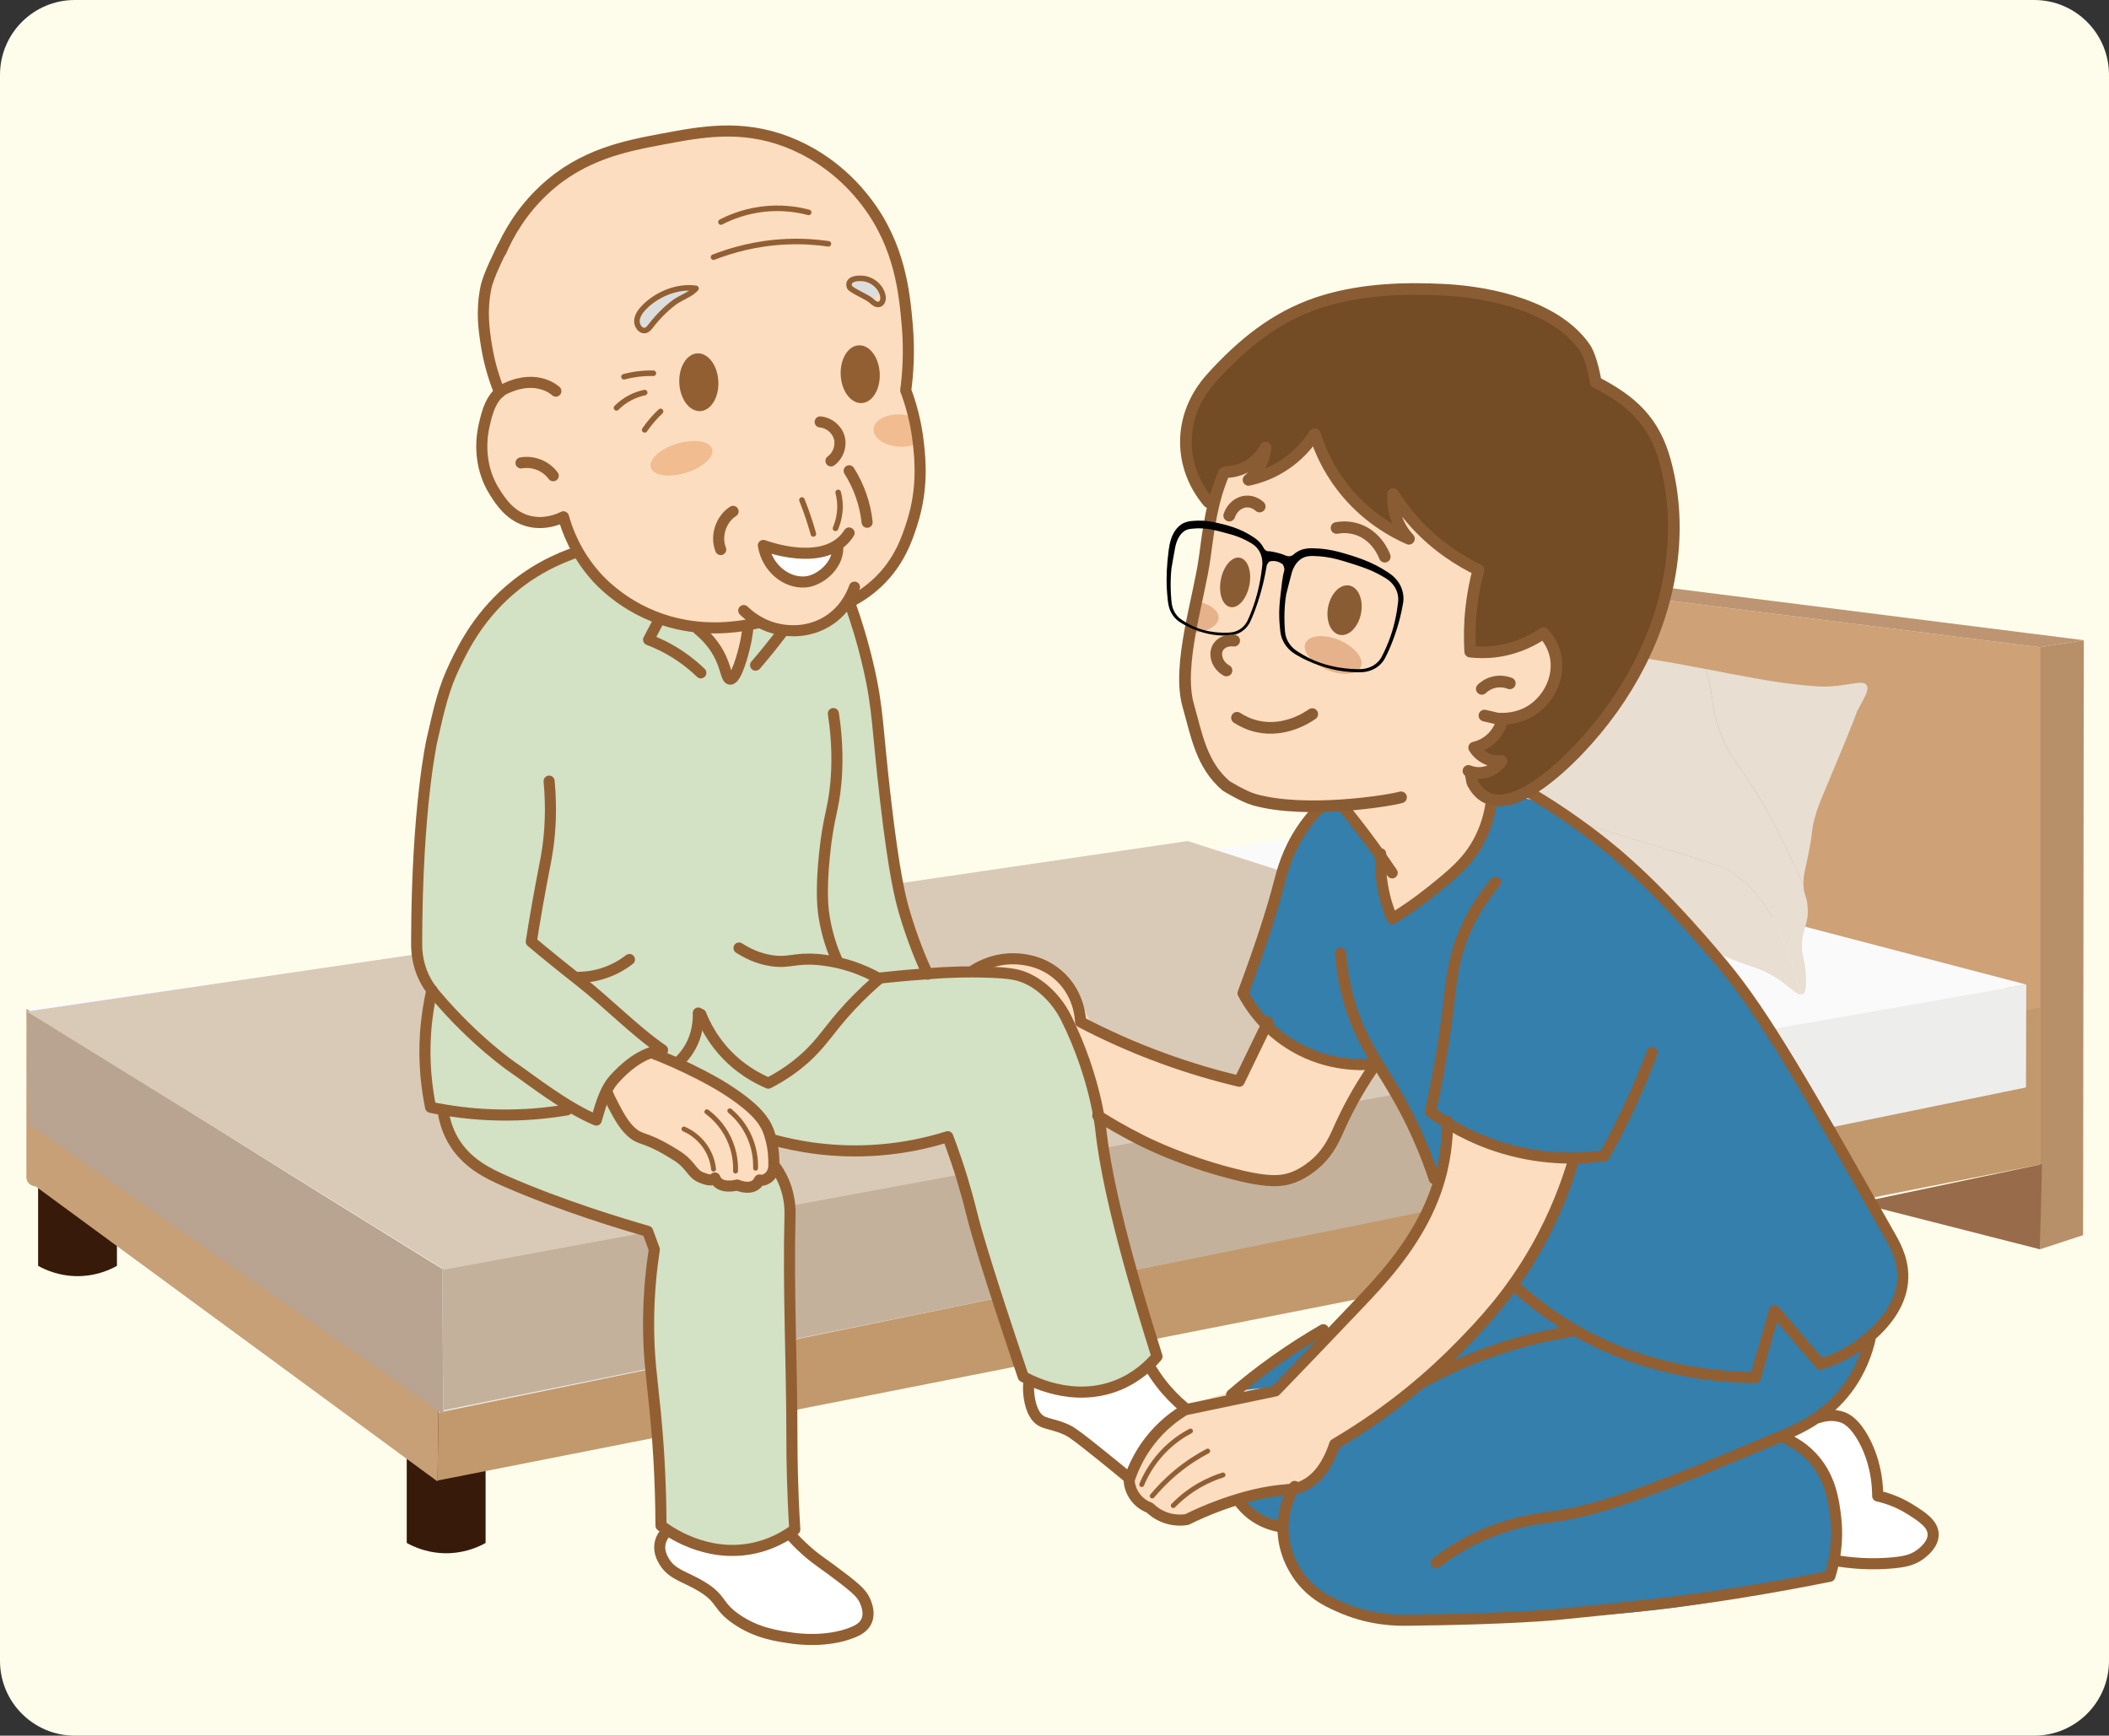 <?xml version="1.0" encoding="utf-8"?>
<!-- Generator: Adobe Illustrator 25.4.1, SVG Export Plug-In . SVG Version: 6.00 Build 0)  -->
<!DOCTYPE svg PUBLIC "-//W3C//DTD SVG 1.1//EN" "http://www.w3.org/Graphics/SVG/1.1/DTD/svg11.dtd">
<svg version="1.1" xmlns="http://www.w3.org/2000/svg" xmlns:xlink="http://www.w3.org/1999/xlink" x="0px" y="0px" width="486px"
	 height="400px" viewBox="0 0 486 400" style="enable-background:new 0 0 486 400;" xml:space="preserve">
<rect x="0" y="0" width="486" height="400" fill="#333333" stroke="none"/>
<linearGradient id="SVGID_1_" gradientUnits="userSpaceOnUse" x1="0" y1="0" x2="0.707" y2="0.707">
	<stop  offset="0" style="stop-color:#E6E7EA"/>
	<stop  offset="0.174" style="stop-color:#E2E3E6"/>
	<stop  offset="0.352" style="stop-color:#D6D6D8"/>
	<stop  offset="0.532" style="stop-color:#C0C0C1"/>
	<stop  offset="0.714" style="stop-color:#A3A4A3"/>
	<stop  offset="0.895" style="stop-color:#7F8281"/>
	<stop  offset="1" style="stop-color:#686E6C"/>
</linearGradient>
<g id="背景">
	<path style="fill:#FEFDEB;" d="M468.76,400H17.24C7.72,400,0,392.28,0,382.76V17.24C0,7.72,7.72,0,17.24,0h451.52
		C478.28,0,486,7.72,486,17.24v365.52C486,392.28,478.28,400,468.76,400z"/>
</g>
<g id="ベッド_00000149350554910390048120000017130689706477684649_">
	<g id="ベッド">
	</g>
</g>
<g id="レイヤー_15">
</g>
<g id="福">
</g>
<g id="肌">
</g>
<g id="線">
</g>
<g id="顔">
	<g>
		<defs>
			<path id="SVGID_00000046340546751170388490000012604417483964536986_" d="M468.76,400H17.24C7.72,400,0,392.28,0,382.76V17.24
				C0,7.72,7.72,0,17.24,0h451.52C478.28,0,486,7.72,486,17.24v365.52C486,392.28,478.28,400,468.76,400z"/>
		</defs>
		<clipPath id="SVGID_00000163037908977362101080000004315350901930145939_">
			<use xlink:href="#SVGID_00000046340546751170388490000012604417483964536986_"  style="overflow:visible;"/>
		</clipPath>
		<g style="clip-path:url(#SVGID_00000163037908977362101080000004315350901930145939_);">
			<path style="fill:#CEA177;" d="M470.09,251.65c-2.67,0.67-5.34,1.33-8,2c0.02-13.09,0.06-26.76,0.06-26.76l-138.57-32.37l2.34-63.5
				l144.17,18.14V251.65z"/>
			<polygon style="fill:#BD9573;" points="470.09,149.16 325.92,131.02 338.43,129.66 480.19,147.54 			"/>
			<path style="fill:#B78F69;" d="M480.03,284.65c-3.31,1.09-6.63,2.17-9.94,3.26V149.16c3.37-0.54,6.74-1.08,10.1-1.62
				C480.14,201.85,480.08,230.35,480.03,284.65z"/>
			<g>
				<path style="fill:#371A0A;" d="M26.96,291.72c-1.44,0.81-4.25,2.13-8.03,2.35c-4.98,0.28-8.69-1.53-10.15-2.35c0-10.68,0-21.35,0-32.03
					h18.17V291.72z"/>
				<path style="fill:#371A0A;" d="M111.91,355.58c-1.44,0.81-4.25,2.13-8.03,2.35c-4.98,0.28-8.69-1.53-10.15-2.35c0-10.68,0-21.35,0-32.03
					h18.17V355.58z"/>
			</g>
			<polygon style="fill:#C2996C;" points="470.22,232.23 101.47,292.17 100.83,341.2 470.22,268.36 			"/>
			<path style="fill:#C7A078;" d="M100.83,341.42L8.24,273.43c0,0-1.22-0.09-1.82-0.99c-0.38-0.57-0.36-1.16-0.34-1.36
				c0.01-12.87,0.01-25.74,0.02-38.61c0.02-0.14,95.37,59.93,95.37,59.93L100.83,341.42z"/>
			<g>
				<path style="fill:#FAFAFB;" d="M99.41,291.3L6.1,232.46c-0.51-0.11,318.68-42.75,318.68-42.75l142.16,37.19L99.41,291.3z"/>
				<polygon style="fill:#EDEDEC;" points="466.87,250.61 101.13,325.52 99.41,291.3 466.94,226.9 				"/>
			</g>
			<polygon style="fill:#B8A490;" points="101.9,292.43 6.16,233.1 6.64,259.07 102.03,325.84 102.16,325.72 			"/>
			<polygon style="fill:#C4B19C;" points="101.9,291.73 102.16,325.03 406.73,263.32 406.64,236.51 			"/>
			<polygon style="fill:#D9CAB7;" points="273.68,193.82 6.16,233.1 102.38,292.59 406.64,236.51 			"/>
			<g>
				<g>
					<path style="fill:#E8DED2;" d="M398.09,200.44c-1.99-1.13-11.71-4.07-29.57-9.46c-12.91-3.9-14.54-4.24-16.18-6.93
						c-5.25-8.61,1.9-22.05-4.53-37.77l0,0c-2.26-0.67-3.42-1.08-3.42-1.08c-3.18-1.14-4.96-2-5.54-0.87
						c-0.45,0.87,0.24,2.12,0.49,5.94c0,0,0.09,1.34,0.05,3.8c-0.08,4.87-1.2,8.63-2.34,15.05c-1.07,5.99-0.59,5.52-1.37,8.52
						c-0.95,3.65-2.2,6.4-3.25,8.71c-1.11,2.43-1.83,5.23-3.17,7.28c-0.34,0.53-0.87,1.28-0.68,1.96c0.24,0.85,1.47,1.07,3.49,1.44
						c3.46,0.64,5.23,0.97,5.06,0.96c2.47,0.18,5.72,1.19,12.45,3.26c7.3,2.25,13.55,4.75,23.07,8.59
						c18,7.25,23.43,10.31,29.74,12.48c2.15,0.74,3.92,1.21,6.41,2.74c3.14,1.92,4.9,3.97,6.08,4.14
						C410.86,211.76,404.23,203.94,398.09,200.44z"/>
				</g>
				<path style="fill:#E8DED2;" d="M407.28,187.03c1.94,3.47,3.16,6,5.09,10c0.95,1.98,2.04,4.3,3.24,6.93c-0.13-2.38,0.49-3.72,1.34-8.24
					c0.8-4.27,0.47-4.26,1.16-6.92c0.61-2.35,1.25-3.87,2.47-6.77c8.4-20.01,7.07-17.55,7.45-18.26c1.59-2.98,2.79-4.8,2.13-5.85
					c-0.81-1.3-3.59-0.04-8.38,0.27c-2.02,0.13-3.89-0.06-7.59-0.43c-5.85-0.59-13.41-2.1-21.14-3.59
					c2.18,7.02,1.07,9.15,3.81,15.74C399.46,176.2,401.37,176.45,407.28,187.03z"/>
				<path style="fill:#E8DED2;" d="M415.29,218.93c-0.39-4.75,1.85-5.71,1.18-10.69c-0.28-2.03-0.64-1.76-0.83-3.72
					c-0.02-0.2-0.03-0.38-0.04-0.56c-1.19-2.63-2.28-4.94-3.24-6.93c-1.92-4-3.15-6.53-5.09-10c-5.91-10.58-7.81-10.83-10.42-17.11
					c-2.74-6.6-1.64-8.73-3.81-15.74c-4.3-0.82-8.64-1.64-12.78-2.28c-4.1-0.64-4.44-0.56-17.88-2.46
					c-4.52-0.64-5.98-0.86-8.15-1.41c-2.69-0.68-4.83-1.27-6.42-1.74c6.43,15.72-0.72,29.17,4.53,37.77
					c1.64,2.69,3.27,3.03,16.18,6.93c17.86,5.39,27.58,8.33,29.57,9.46c6.14,3.49,12.77,11.32,16.8,28.73
					c0.19,0.03,0.36,0.01,0.52-0.07c0.82-0.38,0.79-1.92,0.74-4.14C416.07,221.86,415.48,221.21,415.29,218.93z"/>
			</g>
			<polygon style="fill:#986B4A;" points="470.09,287.91 428.14,277.22 470.55,268.29 			"/>
		</g>
		<path style="clip-path:url(#SVGID_00000163037908977362101080000004315350901930145939_);fill:#FFFFFF;" d="M153.57,351.22
			c-0.92,1.49-1.69,4.1-0.88,6.46c0.16,0.47,0.63,1.65,3.52,4.11c2.94,2.51,4.28,2.84,6.75,4.7c3.46,2.59,2.85,3.44,5.87,5.87
			c3.77,3.03,7.65,4.07,9.98,4.7c4.21,1.13,7.34,1.02,11.45,0.88c5.93-0.2,7.41-1.23,8.22-2.06c0.27-0.27,2.02-2.1,1.76-4.4
			c-0.13-1.16-0.71-2-1.76-3.23c-2.74-3.2-5.42-5.17-5.58-5.29c0,0-2.93-2.16-7.34-5.58c-5.82-4.51-5.45-5.88-8.52-7.93
			C169.58,344.46,157.03,345.64,153.57,351.22z"/>
		<path style="clip-path:url(#SVGID_00000163037908977362101080000004315350901930145939_);fill:#FFFFFF;" d="M236.09,315.98
			c-0.26,0.92,0.24,1.29,1.47,5.58c1.08,3.78,0.85,4.02,1.47,4.7c1.73,1.9,3.99,0.57,7.34,2.35c1.4,0.74,1.02,0.98,4.11,3.82
			c1.6,1.47,1.82,1.52,7.34,5.87c4.47,3.52,4.58,3.69,5.29,3.82c4.94,0.86,9.49-5.73,9.98-6.46c1.02-1.51,2.26-3.41,2.06-5.87
			c-0.17-2.11-1.32-3.62-2.35-4.99c-1.72-2.28-2.91-2.67-4.7-4.4c-3.42-3.31-2.42-5.15-4.7-7.34c-3.45-3.33-9.13-2.38-18.21-0.88
			C237.26,313.48,236.32,315.16,236.09,315.98z"/>
		<path style="clip-path:url(#SVGID_00000163037908977362101080000004315350901930145939_);fill:#FFFFFF;" d="M411.99,331.25
			c1.67-2.12,4.99-3.87,7.64-4.7c2.73-0.85,4.07-0.51,4.7-0.29c1.55,0.55,2.48,1.7,3.23,2.64c1.36,1.72,1.94,3.4,2.35,4.7
			c2.25,7.14,1.21,9.08,3.23,10.87c0.92,0.82,0.83,0.14,4.99,2.06c3.55,1.64,4.67,2.62,5.29,3.23c1.15,1.15,2.46,2.46,2.35,4.11
			c-0.13,1.88-2,3.11-3.52,4.11c-2.46,1.61-4.85,2.13-6.17,2.35c-1.95,0.33-7.93,1.34-13.21-0.88
			C412,354.88,406.83,337.82,411.99,331.25z"/>
		<path style="clip-path:url(#SVGID_00000163037908977362101080000004315350901930145939_);fill:#347FAB;" d="M303.34,186.48
			c3.18-2.38,8.13-2.7,17.91-3.23c2.6-0.14,9.77-0.48,19.97,0c6.24,0.29,9.41,0.45,12.04,1.17c6.78,1.86,11.22,5.58,15.27,9.1
			c11.44,9.96,17.17,14.93,22.61,21.14c9.43,10.75,15.68,20.68,28.19,40.53c10.5,16.66,4.09,8.33,11.16,19.68
			c1.04,1.67,4.85,7.76,7.05,16.15c0.71,2.72,1.01,4.74,0.59,7.05c-0.98,5.41-5.23,8.73-7.05,9.98c-0.37,1.65-0.99,3.79-2.06,6.17
			c-0.76,1.71-2.31,4.79-4.99,7.93c-4.19,4.92-9.05,7.51-12.04,8.81c1.64,1.1,4.01,2.97,6.17,5.87c3.46,4.67,4.32,9.27,4.7,11.45
			c1.13,6.5-0.22,11.85-1.17,14.68c-4.79,1.38-11.87,3.26-20.56,4.99c-18.83,3.75-33.75,4.48-51.39,5.29
			c-7.94,0.36-18.66,0.69-31.42,0.59c-2.56-0.28-10.33-1.47-16.74-7.93c-3.27-3.3-6.55-6.5-6.46-10.57
			c0.02-1.09,0.29-2.51-0.59-3.82c-1.2-1.78-3.32-1.53-5.29-2.35c-4.14-1.72-5.5-7.26-6.46-11.16c-0.68-2.75-2.19-8.89,0.88-14.68
			c1.34-2.52,2.95-3.83,6.17-6.46c5.75-4.68,9.21-5.47,17.03-10.28c3.62-2.22,6.15-4.07,8.22-5.58
			c11.86-8.64,23.71-20.65,21.44-24.67c-0.47-0.83-1.31-0.91-4.11-3.82c0,0-1.24-1.29-2.35-2.64c-3.26-3.98-4.26-10.02-6.17-14.68
			c-1.06-2.58-2.98-6.17-6.75-9.98c-1.15,0.17-2.77,0.34-4.7,0.29c-7.12-0.18-12.54-3.15-15.27-4.99
			c-5.85-3.94-8.76-8.98-9.98-11.45c1.38-5.3,2.94-10.79,4.7-16.45c1.52-4.89,3.09-9.59,4.7-14.1
			C297.22,195.17,298.82,189.86,303.34,186.48z"/>
		<path style="clip-path:url(#SVGID_00000163037908977362101080000004315350901930145939_);fill:#D3E1C5;" d="M134.19,126.87
			c2.27,0.03,5.87,0.1,10.28,0.29c22.83,1.02,45.13,2.24,51.68,13.51c0.9,1.54,1.83,3.84,2.06,4.4c2.57,6.42,2.88,11.7,3.23,16.15
			c0.49,6.28,1.41,12.53,2.06,18.79c1.16,11.3,1.74,16.95,2.35,20.26c1.04,5.63,3.1,13.8,7.64,23.49c1.44,0.09,3.69,0.21,6.46,0.29
			c4.48,0.14,5.9,0.06,9.1,0.29c3.95,0.29,5.93,0.44,7.64,1.17c1.8,0.77,3.84,2.18,6.46,5.87c2.71,3.84,4.24,7.58,7.34,18.5
			c1.54,5.42,2.37,8.33,3.52,13.21c2.04,8.64,3.12,15.03,3.52,17.33c1.29,7.24,3.83,17.94,9.4,32.6c-0.96,0.9-2.33,2.07-4.11,3.23
			c-1.31,0.86-5.04,3.16-9.4,4.11c-7.69,1.68-14.48-1.48-16.74-2.64c-1.44-3.07-3.61-7.94-5.87-14.1
			c-2.76-7.51-3.85-12.03-6.46-20.56c-1.45-4.74-3.68-11.73-6.75-20.26c-2.41,0.72-5.71,1.54-9.69,2.06
			c-5.59,0.72-9.86,0.49-13.21,0.29c-4.36-0.26-10.21-0.92-17.03-2.64c0.81,1.84,1.81,4.44,2.64,7.64c0.97,3.74,1.31,6.76,1.47,8.52
			c0.8,8.85,0.19,19.45,0,24.37c-0.06,1.56-0.03,1.38,0.59,25.55c0.19,7.4,0.42,16.42,0.59,23.2c-1.06,0.86-2.62,1.98-4.7,2.94
			c-4.52,2.09-8.55,2.08-10.57,2.06c-7.43-0.1-13.04-3.31-15.56-4.99c0-2.78-0.04-7.2-0.29-12.63c-0.42-9.04-0.98-11.3-1.76-23.2
			c-0.76-11.53-1.12-17.34-0.29-19.38c0.55-1.35,2.28-5.15,1.17-9.1c-0.6-2.16-1.73-3.23-2.06-3.52c-1.75-1.57-3.96-1.7-4.7-1.76
			c-7.52-0.6-20.75-5.88-26.72-8.81c-4.13-2.03-7.01-3.48-9.69-6.75c-3.22-3.94-4.29-8.24-4.7-10.87c-1.17-0.2-2.35-0.39-3.52-0.59
			c-0.54-4.12-0.91-8.86-0.88-14.1c0.03-4.76,0.38-9.1,0.88-12.92c-0.69-1.51-1.63-3.82-2.35-6.75c-1.47-5.99-1.07-10.82-0.88-13.21
			c2.4-29.92,1.77-30.83,3.82-38.47c3.52-13.15,8.23-21.12,9.69-23.49c4.78-7.79,8.72-11.1,10.28-12.33
			C125.39,129.72,130.73,127.8,134.19,126.87z"/>
		<g style="clip-path:url(#SVGID_00000163037908977362101080000004315350901930145939_);">
			<path style="fill:#FCDDBF;" d="M159.58,140.48c-0.47,1.65,1.26,2.46,4.06,7.67c2.96,5.51,3.16,8.56,4.51,8.57
				c1.35,0.01,2.36-3.02,3.61-6.77c2.19-6.58,3.29-9.87,1.81-11.73C170.73,134.66,160.61,136.85,159.58,140.48z"/>
			<path style="fill:#FCDDBF;" d="M140.06,251.67c0.91-2.29,2.13-3.82,2.94-4.7c1.05-1.14,3.68-4,7.34-4.11c1.35-0.04,2.38,0.3,3.82,0.88
				c5.31,2.13,9.33,4.69,12.04,6.46c6.48,4.24,7.55,5.38,8.22,6.17c1.21,1.42,3.06,3.62,3.82,7.05c0.58,2.61,0.28,4.84,0,6.17
				c-0.34,0.75-1.26,2.51-3.23,3.52c-1.86,0.96-3.67,0.74-4.99,0.59c-1.77-0.21-1.99-0.63-5.87-1.76c-2.66-0.77-2.42-0.53-3.23-0.88
				c-2.81-1.2-3.19-2.98-5.58-4.99c-2.98-2.51-3.85-0.95-7.34-3.52c-2.73-2.01-4.36-4.55-5.58-6.46
				C141.31,254.36,140.56,252.82,140.06,251.67z"/>
			<path style="fill:#FCDDBF;" d="M225.81,222.89c1.16-0.71,3.43-1.88,6.46-2.06c3.44-0.2,5.96,0.98,7.64,1.76
				c4.03,1.88,6.33,4.64,7.34,5.87c2.31,2.82,3.49,5.66,4.11,7.64c3.42,2.17,6.38,3.69,8.52,4.7c6.65,3.14,12.56,4.78,19.68,6.75
				c2.33,0.65,4.27,1.14,5.58,1.47c1.09-2.06,2.2-4.41,3.23-7.05c0.85-2.18,1.52-4.25,2.06-6.17c2.99,2.66,5.85,4.29,7.93,5.29
				c3.79,1.81,6.98,2.46,9.4,2.94c3.4,0.67,6.33,0.86,8.52,0.88c-3.31,4.88-5.43,9.09-6.75,12.04c-1.99,4.44-2.98,7.78-6.46,10.87
				c-2.48,2.19-4.79,2.99-5.58,3.23c-1.04,0.32-2.66,0.69-5.58,0.59c-4.74-0.16-8.37-1.4-9.4-1.76
				c-5.22-1.83-15.77-5.89-29.37-11.75c-0.15-2.27-0.52-5.43-1.47-9.1c-1.92-7.42-5.08-12.44-6.17-14.1
				c-2.46-3.73-4.3-6.52-7.93-8.81C232.95,223.22,228.26,222.88,225.81,222.89z"/>
			<path style="fill:#FCDDBF;" d="M333.88,258.13c0.04,2.63-0.13,6.45-1.17,10.87c-2.27,9.56-7.22,15.84-12.33,22.02
				c-7.02,8.5-15.52,18.25-25.55,28.78c-2.4,0-13.88,0.11-21.44,4.99c-1.92,1.24-4.39,3.31-4.99,3.82
				c-5.07,4.25-6.15,6.39-6.46,7.05c-0.56,1.17-1.37,2.93-1.17,5.29c0.05,0.67,0.25,3.1,2.06,4.99c1.14,1.2,2.83,1.7,6.17,2.64
				c2.78,0.79,4.18,1.19,5.58,1.17c2.7-0.02,3.68-1.1,7.34-2.64c1.37-0.58,6.17-2.6,12.04-3.23c2.98-0.32,4.75-0.13,7.05-1.47
				c1.61-0.94,2.6-2.13,3.52-3.23c1.1-1.32,2.67-3.53,3.82-6.75c6.24-3.86,14.56-9.58,23.49-17.62c5.55-5,11.56-10.4,17.62-18.79
				c4.27-5.91,10.04-15.34,14.1-28.49c-3.08-0.24-6.54-0.68-10.28-1.47c-4.61-0.97-8.64-2.23-12.04-3.52
				C338.77,261.07,336.32,259.6,333.88,258.13z"/>
			<path style="fill:#FCDDBF;" d="M307.74,182.07c-0.04,1.13,1.74,3.3,5.29,7.64c2.55,3.11,4.29,4.8,4.99,7.93
				c0.31,1.37,0.13,1.73,0.29,3.82c0.18,2.24,0.67,5.36,2.06,9.1c1.68-0.58,3.95-1.49,6.46-2.94c5.87-3.37,9.62-7.65,11.75-10.57
				c3.65-5.01,7.03-9.64,5.87-14.98c-0.87-4.02-3.91-6.54-4.99-7.34C328.95,166.94,307.94,175.9,307.74,182.07z"/>
		</g>
		<g style="clip-path:url(#SVGID_00000163037908977362101080000004315350901930145939_);">
			<path style="fill:none;stroke:#925F33;stroke-width:2.554;stroke-linecap:round;stroke-linejoin:round;stroke-miterlimit:10;" d="M99.53,228.18c-0.66,2.89-1.22,6.24-1.47,9.98c-0.45,6.76,0.26,12.58,1.17,17.03
				c4.22,0.88,9.37,1.62,15.27,1.76c6.26,0.15,11.73-0.42,16.15-1.17"/>
			<path style="fill:none;stroke:#925F33;stroke-width:2.554;stroke-linecap:round;stroke-linejoin:round;stroke-miterlimit:10;" d="M161.5,233.76c0.86,2.16,2.36,5.19,4.99,8.22c3.81,4.39,8.1,6.59,10.57,7.64
				c3.84-1.98,6.53-4.08,8.22-5.58c4.32-3.82,5.61-6.7,10.57-12.04c2.75-2.96,5.2-5.14,6.75-6.46c-1.67-0.95-3.94-2.05-6.75-2.94
				c-3.57-1.12-6.44-1.39-7.34-1.47c-5.34-0.44-6.56,0.85-10.57,0.29c-1.83-0.26-4.51-0.93-7.64-2.94"/>
			<path style="fill:none;stroke:#925F33;stroke-width:2.554;stroke-linecap:round;stroke-linejoin:round;stroke-miterlimit:10;" d="M192.04,164.45c1.07,6.84,0.9,12.28,0.59,15.86c-0.58,6.57-1.73,7.72-2.64,16.74
				c-0.89,8.72-0.33,12.77,0,14.68c0.71,4.15,1.95,7.46,2.94,9.69"/>
			<path style="fill:none;stroke:#925F33;stroke-width:2.554;stroke-linecap:round;stroke-linejoin:round;stroke-miterlimit:10;" d="M133.01,225.24c1.46,0.01,3.53-0.15,5.87-0.88c2.84-0.89,4.9-2.25,6.17-3.23"/>
			<path style="fill:none;stroke:#925F33;stroke-width:2.554;stroke-linecap:round;stroke-linejoin:round;stroke-miterlimit:10;" d="M150.78,242.86c2.83,1.1,6.52,2.68,10.72,4.85c3.3,1.7,5.37,2.98,7.05,4.11
				c6.02,4.05,7.71,6.72,8.52,8.81c0.22,0.57,0.34,1.02,0.59,1.91c0.63,2.3,0.71,4.69,0.67,6.17c-0.03,1.3-0.74,2.55-1.93,3.08
				c-0.43,0.19-0.9,0.28-1.38,0.14c-1.34,2.9-5.14,1.17-5.14,1.17s-4.11,1.17-5.14-1.62c-0.62,0.81-2,0.35-3.23-0.15
				c-1.63-0.66-2.05-1.99-3.82-3.67c-0.89-0.84-1.82-1.4-3.67-2.5c-5.61-3.33-6.42-2.29-8.66-4.4c-1.72-1.62-2.81-3.7-4.11-6.17
				c-0.59-1.13-1.03-2.1-1.32-2.79"/>
			<path style="fill:none;stroke:#925F33;stroke-width:2.554;stroke-linecap:round;stroke-linejoin:round;stroke-miterlimit:10;" d="M178.75,269c0.7,1,1.71,2.64,2.42,4.85c0.98,3.01,0.9,5.52,0.88,6.39c-0.43,17.03,0.44,34.06,0.44,51.1
				c0,4.68,0.1,12.02,0.66,21.14c-2.06,1.52-5.41,3.53-9.91,4.4c-10.76,2.09-19.25-4.03-20.92-5.29
				c-0.05-11.15-0.72-20.09-1.32-26.21c-0.75-7.63-1.6-12.78-1.54-20.92c0.05-7.05,0.75-12.8,1.32-16.52
				c-0.51-1.39-1.03-2.79-1.54-4.18c-5.37-1.54-19.82-5.84-33.04-11.67c-3.8-1.68-8.86-4.09-11.89-9.47c-1.44-2.56-1.97-5-2.2-6.61"
				/>
			<path style="fill:none;stroke:#925F33;stroke-width:2.554;stroke-linecap:round;stroke-linejoin:round;stroke-miterlimit:10;" d="M202.76,225.39c5.08-0.55,9.35-0.88,12.55-1.1c2.3-0.16,7-0.45,12.99-0.22c4.38,0.17,6.4,0.49,8.59,1.54
				c2.73,1.31,4.55,3.19,5.29,3.96c0.64,0.68,2.2,2.41,3.52,5.07c6.68,13.38,7.93,25.33,7.93,25.33
				c0.99,9.47,4.25,25.01,12.99,52.64c-1.64,1.93-4.57,4.81-9.03,6.61c-10.47,4.22-20.3-1.13-21.8-1.98
				c-7.85-23.26-10.77-33.13-11.89-37.66c-0.29-1.17-1.43-5.91-3.52-12.11c-0.81-2.41-1.53-4.34-1.98-5.51
				c-4.28,1.34-9.71,2.61-16.08,3.08c-10.22,0.76-18.7-0.83-24.45-2.42"/>
			<path style="fill:none;stroke:#925F33;stroke-width:2.554;stroke-linecap:round;stroke-linejoin:round;stroke-miterlimit:10;" d="M182.05,353.57c0.83,0.95,2.16,2.38,3.96,3.96c2.53,2.22,3.89,2.89,8.15,6.17
				c3.57,2.75,4.62,3.82,5.29,5.51c0.31,0.8,1.02,2.66,0.22,4.4c-0.66,1.44-2.05,2.15-3.3,2.64c-5.82,2.3-12.47,1.45-13.44,1.32
				c-3.74-0.51-8.49-1.16-13.21-4.4c-4.49-3.09-3.25-4.62-7.93-7.49c-3.84-2.36-7-2.76-8.81-5.95c-0.39-0.69-1.2-2.15-0.88-3.96
				c0.22-1.28,0.91-2.18,1.32-2.64"/>
			<path style="fill:none;stroke:#925F33;stroke-width:2.554;stroke-linecap:round;stroke-linejoin:round;stroke-miterlimit:10;" d="M237.12,318.33c-0.1,0.8-0.17,1.95,0,3.3c0.09,0.67,0.39,3,1.54,4.63c1.52,2.15,3.42,1.51,7.27,3.3
				c1.3,0.61,3.45,2.32,7.71,5.73c2.47,1.97,4.5,3.65,5.95,4.85"/>
			<path style="fill:none;stroke:#925F33;stroke-width:2.554;stroke-linecap:round;stroke-linejoin:round;stroke-miterlimit:10;" d="M264.87,314.81c0.71,1.24,1.58,2.58,2.64,3.96c1.8,2.33,3.66,4.14,5.29,5.51"/>
			<path style="fill:none;stroke:#925F33;stroke-width:2.554;stroke-linecap:round;stroke-linejoin:round;stroke-miterlimit:10;" d="M309.36,185.74c1.6,1.97,3.22,4.02,4.85,6.17c2.38,3.15,4.58,6.24,6.61,9.25"/>
			<path style="fill:none;stroke:#925F33;stroke-width:2.554;stroke-linecap:round;stroke-linejoin:round;stroke-miterlimit:10;" d="M318.17,196.76c-0.11,2.01-0.06,4.57,0.44,7.49c0.52,3.06,1.39,5.58,2.2,7.49
				c2.62-1.6,5.63-3.62,8.81-6.17c5.12-4.09,8.47-6.83,11.01-11.45c1.91-3.49,2.74-6.91,3.08-9.69"/>
			<path style="fill:none;stroke:#925F33;stroke-width:2.554;stroke-linecap:round;stroke-linejoin:round;stroke-miterlimit:10;" d="M344.6,203.36c-2.23,2.63-5.25,6.74-7.49,12.33c-2.4,5.99-2.64,10.5-3.52,17.62
				c-0.68,5.49-1.86,13.33-3.96,22.91c3.57,2.63,9.19,6.11,16.74,8.37c9.92,2.97,18.46,2.44,23.35,1.76
				c2.89-5.21,5.73-10.93,8.37-17.18c0.95-2.24,1.83-4.44,2.64-6.61"/>
			<path style="fill:none;stroke:#925F33;stroke-width:2.554;stroke-linecap:round;stroke-linejoin:round;stroke-miterlimit:10;" d="M333.58,258.43c0,3.81-0.42,9.46-2.64,15.86c-0.31,0.89-1.01,2.82-2.2,5.29
				c-4.34,8.95-10.77,15.82-14.98,20.26c-8.51,8.97-14.86,15.58-19.82,20.7c-6.96,1.46-13.92,2.91-20.89,4.37
				c-2.08,1.25-5.25,3.5-8.12,7.22c-2.66,3.44-4.02,6.79-4.74,9.03c0.04,0.65,0.25,2.41,1.58,4.06c1.15,1.43,2.53,2.03,3.16,2.26
				c0.64,0.62,1.83,1.62,3.61,2.26c2.17,0.77,4.05,0.6,4.96,0.45c2.03-1.01,4.69-2.22,7.9-3.38c3.09-1.12,5.55-1.78,6.54-2.03
				c7.86-2.02,9.55-0.93,12.64-2.48c2.25-1.14,5.05-3.59,7-9.48c13.32-7.85,22.84-16.35,29.11-22.79
				c4.75-4.88,11.17-11.56,17.16-22.07c4.54-7.97,7.2-15.26,8.81-20.7"/>
			<path style="fill:none;stroke:#925F33;stroke-width:2.554;stroke-linecap:round;stroke-linejoin:round;stroke-miterlimit:10;" d="M308.92,219.66c0.4,5.21,1.4,9.24,2.2,11.89c3.52,11.59,9.14,16.03,15.42,29.95
				c1.93,4.27,3.21,7.87,3.96,10.13"/>
			<path style="fill:none;stroke:#925F33;stroke-width:2.554;stroke-linecap:round;stroke-linejoin:round;stroke-miterlimit:10;" d="M349.44,296.75c5.27,4.71,13.31,10.7,24.23,14.98c2.33,0.91,10.84,4.12,22.47,5.29
				c3.37,0.34,6.24,0.43,8.37,0.44c1.47-5.14,2.94-10.28,4.4-15.42c3.52,4.11,7.05,8.22,10.57,12.33c2.53-0.74,6.35-2.22,10.13-5.29
				c2.11-1.71,8.15-6.61,8.81-13.66c0.43-4.59-1.58-8.25-2.64-10.13c-19.37-34.24-29.05-51.35-38.76-62.99
				c-14.8-17.73-24.24-25.48-29.51-29.51c-5.88-4.49-11.12-7.84-14.98-10.13"/>
			<path style="fill:none;stroke:#925F33;stroke-width:2.554;stroke-linecap:round;stroke-linejoin:round;stroke-miterlimit:10;" d="M304.95,185.3c-1.28,1.22-3.08,3.12-4.85,5.73c-3.5,5.18-4.67,9.96-5.29,12.33
				c-1.54,5.93-4.04,13.93-8.37,25.55c1.33,2.5,4.82,8.26,11.89,12.33c8.03,4.62,15.76,4.23,18.5,3.96"/>
			<path style="fill:none;stroke:#925F33;stroke-width:2.554;stroke-linecap:round;stroke-linejoin:round;stroke-miterlimit:10;" d="M292.18,235.52c-2.2,4.55-4.4,9.1-6.61,13.66c-5.37-1.27-11.3-2.98-17.62-5.29
				c-7.19-2.62-13.51-5.53-18.94-8.37c-0.05-1.19-0.4-6.12-4.4-10.13c-3.91-3.91-8.66-4.31-10.13-4.4
				c-5.13-0.34-8.88,1.84-10.13,2.64"/>
			<path style="fill:none;stroke:#925F33;stroke-width:2.554;stroke-linecap:round;stroke-linejoin:round;stroke-miterlimit:10;" d="M252.97,257.1c2.34,1.49,5.79,3.56,10.13,5.73c1.89,0.94,9.39,4.61,20.26,7.49
				c8.54,2.26,11.95,2.12,14.98,0.88c2.48-1.01,4.29-2.6,4.85-3.08c3.23-2.86,4.46-6,5.73-8.81c1.47-3.24,3.79-7.79,7.49-13.21"/>
			<path style="fill:none;stroke:#925F33;stroke-width:2.554;stroke-linecap:round;stroke-linejoin:round;stroke-miterlimit:10;" d="M361.77,306.88c-4.77,0.76-10.3,1.98-16.3,3.96c-7.19,2.38-13.23,5.24-18.06,7.93"/>
			<path style="fill:none;stroke:#925F33;stroke-width:2.554;stroke-linecap:round;stroke-linejoin:round;stroke-miterlimit:10;" d="M430.93,308.64c-0.7,2.94-2.12,7.24-5.29,11.45c-4.88,6.51-11.23,9.26-15.42,11.01
				c-26.84,11.25-40.25,16.87-52.86,18.5c-2.62,0.34-9.37,1.1-17.18,4.85c-4.14,1.99-7.26,4.18-9.25,5.73"/>
			<path style="fill:none;stroke:#925F33;stroke-width:2.554;stroke-linecap:round;stroke-linejoin:round;stroke-miterlimit:10;" d="M298.34,342.56c-0.91,1.52-2.38,4.44-2.64,8.37c-0.43,6.45,2.71,11.13,3.96,12.77
				c3.12,4.09,7,5.75,10.13,7.05c6.47,2.67,12.2,2.67,14.54,2.64c23.69-0.25,34.36-1.32,34.36-1.32
				c18.79-1.88,28.44-2.86,40.97-4.85c8.92-1.41,16.44-2.84,22.02-3.96c1.02-3.22,2-8,1.32-13.66c-0.43-3.57-1.13-9.41-5.73-14.1
				c-2.04-2.08-4.21-3.28-5.73-3.96"/>
			<path style="fill:none;stroke:#925F33;stroke-width:2.554;stroke-linecap:round;stroke-linejoin:round;stroke-miterlimit:10;" d="M304.95,306.44c-3.46,1.99-7.17,4.32-11.01,7.05c-3.78,2.68-7.15,5.36-10.13,7.93"/>
			<path style="fill:none;stroke:#925F33;stroke-width:2.554;stroke-linecap:round;stroke-linejoin:round;stroke-miterlimit:10;" d="M285.57,346.08c0.67,0.9,1.66,2.04,3.08,3.08c2.39,1.76,4.77,2.39,6.17,2.64"/>
			<path style="fill:none;stroke:#925F33;stroke-width:2.554;stroke-linecap:round;stroke-linejoin:round;stroke-miterlimit:10;" d="M419.04,326.7c1.07-0.35,3.36-0.93,5.73,0c0.73,0.29,2.68,1.2,4.85,5.29c1.21,2.29,3.03,6.58,3.08,12.77
				c3.47,0.79,5.96,2.12,7.49,3.08c2.64,1.67,5.22,3.3,5.29,5.73c0.06,2.18-1.96,3.85-2.64,4.4c-1.86,1.53-3.95,1.95-6.61,2.2
				c-2.98,0.28-7.36,0.41-12.77-0.44"/>
			<path style="fill:none;stroke:#925F33;stroke-width:2.554;stroke-linecap:round;stroke-linejoin:round;stroke-miterlimit:10;" d="M196.15,139.93c1.06,3.01,2.59,7.74,3.96,13.66c2.29,9.87,2,13.97,3.96,30.83
				c2,17.23,3.43,22.68,4.4,25.99c1.8,6.1,3.84,10.94,5.29,14.1"/>
			<path style="fill:none;stroke:#925F33;stroke-width:2.554;stroke-linecap:round;stroke-linejoin:round;stroke-miterlimit:10;" d="M135.07,126.57c-4.42,1.26-10.34,3.62-16.15,8.22c-8.28,6.55-12.05,14.23-14.1,18.5
				c-2.53,5.3-3.49,9.38-5.29,17.33c0,0-3.47,15.29-3.52,46.69c0,1.18,0.02,3.76,1.17,6.75c0.99,2.56,2.37,4.27,3.23,5.29
				c9.07,10.75,17.91,16.74,17.91,16.74c3.92,2.66,12.06,9.15,19.09,12.04c0.65-1.96,1.61-6.62,4.11-9.4
				c5.09-5.65,9.05-6.48,11.16-6.75c-6.39-4.37-12.68-10.92-19.38-16.15c-3.77-2.95-7.39-5.89-10.87-8.81
				c0.32-2.06,0.82-5.11,1.47-8.81c1.33-7.54,1.89-9.6,2.35-12.92c0.5-3.62,0.89-8.8,0.29-15.27"/>
			<path style="fill:none;stroke:#925F33;stroke-width:2.554;stroke-linecap:round;stroke-linejoin:round;stroke-miterlimit:10;" d="M160.91,145.07c1.79,1.46,3.9,3.64,5.29,6.75c1.17,2.63,1.25,4.64,2.06,4.7c1.42,0.1,2.97-6.01,3.23-7.05
				c0.53-2.07,0.76-3.82,0.88-4.99"/>
			<path style="fill:none;stroke:#925F33;stroke-width:2.554;stroke-linecap:round;stroke-linejoin:round;stroke-miterlimit:10;" d="M152.1,142.43c-0.88,1.66-1.76,3.33-2.64,4.99c2.09,0.79,4.65,1.99,7.34,3.82
				c1.89,1.28,3.45,2.61,4.7,3.82"/>
			<path style="fill:none;stroke:#925F33;stroke-width:2.554;stroke-linecap:round;stroke-linejoin:round;stroke-miterlimit:10;" d="M180.29,145.66c-1.03,1.35-2.1,2.72-3.23,4.11c-0.98,1.21-1.96,2.39-2.94,3.52"/>
			<path style="fill:none;stroke:#925F33;stroke-width:2.554;stroke-linecap:round;stroke-linejoin:round;stroke-miterlimit:10;" d="M160.91,233.46c0.06,1.65-0.08,4.93-2.06,8.22c-0.75,1.25-1.59,2.21-2.35,2.94"/>
		</g>
		
			<path style="clip-path:url(#SVGID_00000163037908977362101080000004315350901930145939_);fill:none;stroke:#925F33;stroke-width:1.126;stroke-linecap:round;stroke-linejoin:round;stroke-miterlimit:10;" d="
			M157.61,260.19c0.96,0.42,3.15,1.53,4.85,3.96c1.49,2.14,1.87,4.25,1.98,5.29"/>
		
			<path style="clip-path:url(#SVGID_00000163037908977362101080000004315350901930145939_);fill:none;stroke:#925F33;stroke-width:1.126;stroke-linecap:round;stroke-linejoin:round;stroke-miterlimit:10;" d="
			M162.89,256.22c1.18,0.87,3.49,2.82,5.07,6.17c1.49,3.17,1.59,6.03,1.54,7.49"/>
		
			<path style="clip-path:url(#SVGID_00000163037908977362101080000004315350901930145939_);fill:none;stroke:#925F33;stroke-width:1.126;stroke-linecap:round;stroke-linejoin:round;stroke-miterlimit:10;" d="
			M168.18,256c1.11,0.93,2.7,2.49,3.96,4.85c1.88,3.48,2.02,6.76,1.98,8.37"/>
		
			<path style="clip-path:url(#SVGID_00000163037908977362101080000004315350901930145939_);fill:none;stroke:#925F33;stroke-width:1.126;stroke-linecap:round;stroke-linejoin:round;stroke-miterlimit:10;" d="
			M281.83,339.92c-1.57,0.49-3.47,1.25-5.51,2.42c-2.64,1.52-4.59,3.24-5.95,4.63"/>
		
			<path style="clip-path:url(#SVGID_00000163037908977362101080000004315350901930145939_);fill:none;stroke:#925F33;stroke-width:1.126;stroke-linecap:round;stroke-linejoin:round;stroke-miterlimit:10;" d="
			M278.3,334.41c-2.12,1.11-4.65,2.67-7.27,4.85c-2.3,1.91-4.11,3.83-5.51,5.51"/>
		
			<path style="clip-path:url(#SVGID_00000163037908977362101080000004315350901930145939_);fill:none;stroke:#925F33;stroke-width:1.126;stroke-linecap:round;stroke-linejoin:round;stroke-miterlimit:10;" d="
			M274.34,329.79c-1.69,0.89-4.07,2.39-6.39,4.85c-2.63,2.79-4.07,5.62-4.85,7.49"/>
		<g style="clip-path:url(#SVGID_00000163037908977362101080000004315350901930145939_);">
			<path style="fill:#FCDDBF;" d="M283.32,103.43c-1.85,2.95-1.34,4.54-2.82,11.58c-1.4,6.7-2.01,5.95-2.91,11.35
				c-0.84,5.08-0.37,6.13-1.53,10.79c-0.78,3.14-1.24,3.67-2,6.97c-0.28,1.2-1.11,4.88-1.26,8.81c-0.27,7.18,1.85,12.46,4.5,19.07
				c1.87,4.67,3.39,8.06,5.24,9.66c0.47,0.41,1.69,0.14,5.38,1.71c5.78,2.45,11.23,2.26,12.46,2.43c1.35,0.18,7.08,1.34,15.4,0.1
				c7.3-1.09,11.9-2.59,17.99-5c10.1-3.98,15.15-5.98,20.66-10.49c4.67-3.83,12.3-10.09,12.08-18.14c-0.04-1.38-0.39-5.73-8-13.5
				c-15.03-15.35-26.49-11.51-38.17-25.54c-4.09-4.91-4.74-7.85-9.84-11.42c-2.22-1.55-12.33-8.16-21.01-3.96
				C285.76,99.66,283.73,102.78,283.32,103.43z"/>
			<path style="fill:#734B24;" d="M278.83,115.59c-1.28-1.46-3.66-4.55-4.7-9.14c-0.19-0.85-1.05-4.91,0.21-9.92
				c1.49-5.92,5.01-9.47,10.18-14.56c4.47-4.39,9.31-9.15,17.17-12.16c3.97-1.52,7.51-1.91,14.58-2.68
				c13.09-1.43,21.34-2.33,30.5,0.92c5.27,1.87,9.6,4.69,11.95,6.21c3.04,1.97,4.2,3.07,5.1,4.16c2.75,3.34,3.52,7.09,3.77,9.32
				c1.73,0.73,4.14,1.94,6.62,3.95c7.07,5.75,9.18,13.58,10.34,18.11c2.68,10.51,0.8,19.15-0.63,25.76
				c-2.16,9.93-5.8,16.84-8.12,21.15c0,0-9.02,16.81-21.48,24.35c-0.78,0.47-4.64,2.75-9.39,2.59c-1.64-0.05-2.7-0.37-3.6-0.95
				c-2.4-1.56-2.84-4.51-2.92-5.24c0.14,0.09,2.1,1.29,4.15,0.33c1.41-0.66,1.97-1.93,2.1-2.26c-1.41-1.17-2.82-2.34-4.23-3.51
				c0.92-0.44,2.56-1.37,3.93-3.2c0.85-1.13,1.32-2.24,1.58-3.05c1.17,0.13,3.46,0.22,5.84-0.96c3.88-1.91,5.16-5.77,5.68-7.32
				c1.8-5.4-0.22-10.17-0.84-11.51c-1.57,1.09-4.08,2.55-7.46,3.42c-4.24,1.09-7.83,0.74-9.89,0.38c-0.29-2.72-0.43-6.04-0.14-9.78
				c0.27-3.39,0.83-6.36,1.45-8.82c-3.12-1.53-7.19-3.94-11.33-7.67c-3.56-3.2-6.11-6.44-7.88-9.06c0.19,2.47,0.39,4.93,0.58,7.4
				c-1.71-0.71-3.53-1.64-5.37-2.85c-8.41-5.54-12.16-13.72-13.76-18.13c-1.11,1.5-2.97,3.64-5.79,5.55
				c-2.74,1.86-5.34,2.79-7.11,3.28c0.26-1.51,0.52-3.02,0.78-4.53c-1.26,0.81-2.95,1.73-5.04,2.44c-1.41,0.48-2.71,0.77-3.83,0.95
				C280.82,110.9,279.83,113.24,278.83,115.59z"/>
			<path style="fill:none;stroke:#8A5C33;stroke-width:2.692;stroke-linecap:round;stroke-linejoin:round;stroke-miterlimit:10;" d="M302.8,100.21c-1.07,1.66-2.93,4.09-5.9,6.27c-3.59,2.64-7.11,3.67-9.18,4.11
				c0.85-0.72,2.29-2.13,3.19-4.37c0.48-1.19,0.67-2.28,0.75-3.11c-0.47,0.87-1.46,2.45-3.31,3.75c-2.37,1.67-4.77,1.9-5.78,1.93"/>
			<path style="fill:none;stroke:#8A5C33;stroke-width:2.692;stroke-linecap:round;stroke-linejoin:round;stroke-miterlimit:10;" d="M308,121.67c1.03-0.18,2.82-0.34,4.82,0.33c4.36,1.46,6.04,5.62,6.29,6.29"/>
			<path style="fill:none;stroke:#8A5C33;stroke-width:2.719;stroke-linecap:round;stroke-linejoin:round;stroke-miterlimit:10;" d="M290.27,116.72c-0.25-0.23-1.44-1.27-3.14-1.14c-1.71,0.14-3.23,1.41-3.85,3.23"/>
			
				<ellipse transform="matrix(0.391 -0.921 0.921 0.391 48.112 374.652)" style="fill:#E5B28B;" cx="307" cy="150.99" rx="3.69" ry="6.93"/>
			<path style="fill:#E5B28B;" d="M280.81,142.38c-0.09,2.03-3.27,3.68-7.08,3.39c0.03-3.16,1.11-7.31,1.49-7.26
				C278.47,138.95,280.89,140.56,280.81,142.38z"/>
			<path style="fill:none;stroke:#8A5C33;stroke-width:2.692;stroke-linecap:round;stroke-linejoin:round;stroke-miterlimit:10;" d="M303.03,100.11c0.97,3.1,2.76,7.49,6.18,11.96c5.41,7.09,11.98,10.56,15.46,12.09
				c-0.83-0.89-2.18-2.58-2.99-5.08c-0.71-2.18-0.72-4.07-0.64-5.23c1.32,2.11,3,4.42,5.14,6.76c5.06,5.53,10.52,8.81,14.51,10.73
				c-0.67,2.52-1.28,5.48-1.65,8.83c-0.41,3.78-0.41,7.16-0.24,10c1.68,0.19,3.77,0.26,6.13-0.07c5-0.69,8.68-2.79,10.75-4.21
				c0.86,0.94,2.21,2.68,2.76,5.18c1.04,4.69-1.26,9.68-5.05,12.35c-3.39,2.39-7.05,2.28-8.36,2.17c-0.98-0.23-1.97-0.45-2.95-0.68"
				/>
			<path style="fill:none;stroke:#8A5C33;stroke-width:2.692;stroke-linecap:round;stroke-linejoin:round;stroke-miterlimit:10;" d="M341.47,158.75c0.41-0.39,1.33-1.16,2.74-1.51c1.75-0.44,3.19,0.04,3.71,0.24"/>
			<path style="fill:none;stroke:#8A5C33;stroke-width:2.692;stroke-linecap:round;stroke-linejoin:round;stroke-miterlimit:10;" d="M346.1,166.24c-0.22,0.77-0.77,2.28-2.13,3.67c-1.63,1.67-3.48,2.21-4.26,2.39
				c0.31,0.51,1.3,1.97,3.24,2.71c1.31,0.5,2.48,0.44,3.09,0.36c-0.29,0.42-1.49,2.05-3.77,2.6c-1.84,0.44-3.33-0.09-3.87-0.31
				c0.71,0.29,0.66,2.3,0.98,2.88c5.86,10.68,20.11-3.32,24.49-7.92c5.55-5.85,10.31-12.47,13.98-19.66
				c7.29-14.29,10.12-30.92,5.88-46.57c-2.51-9.29-7.63-13.97-16-18.31c0,0-0.92-5.7-2.54-8c-6.65-9.48-21.62-12.74-32.39-13.29
				c-9.19-0.47-18.55-0.14-27.43,2.48c-10.04,2.96-17.68,8.8-24.8,16.33c-0.66,0.7-1.31,1.42-1.94,2.15
				c-1.8,2.11-5.53,7.28-5.34,14.61c0.18,7.17,4,11.97,5.2,13.36"/>
			<path style="fill:none;stroke:#8A5C33;stroke-width:2.692;stroke-linecap:round;stroke-linejoin:round;stroke-miterlimit:10;" d="M282.07,108.95c-2.75,6.32-3.57,12.81-4.46,19.57c-1.2,9.08-6.42,24.76-3.81,33.99
				c1.96,6.92,3.02,13.67,8.71,18.57c0,0,3.97,2.5,6.63,3.24c11.77,3.28,30.78,0.27,33.71-0.57"/>
			<g>
				<path style="fill:none;" d="M289.8,126.44c-0.48-0.61-1.02-1-1.74-1.41c-0.69-0.4-1.38-0.76-2.1-1.06c-1.43-0.6-2.94-0.99-4.45-1.38
					c-1.52-0.4-2.99-0.75-4.48-0.81c-0.74-0.04-1.48-0.02-2.21,0.06c-0.78,0.07-1.33,0.18-1.88,0.55c-1.07,0.71-1.79,2.17-2.1,3.67
					c-0.29,1.63-0.61,3.25-0.87,4.88c-0.18,1.62-0.22,3.26-0.18,4.88c0.02,0.81,0.07,1.61,0.14,2.41c0.06,0.82,0.16,1.52,0.45,2.22
					c0.27,0.68,0.69,1.3,1.2,1.8c0.5,0.48,1.16,0.87,1.79,1.25c2.55,1.55,5.5,2.25,8.44,2.32c0.73,0.01,1.52,0,2.21-0.11
					c0.71-0.12,1.39-0.42,1.98-0.86c0.6-0.44,1.09-1.03,1.45-1.71c0.34-0.7,0.65-1.49,0.95-2.25c1.22-3.12,2.02-6.48,2.42-9.93
					C291.1,129.25,290.75,127.64,289.8,126.44z"/>
				<path style="fill:none;" d="M320.85,134.54c-0.57-0.67-1.2-1.11-2.05-1.6c-0.81-0.48-1.63-0.92-2.48-1.3
					c-1.69-0.77-3.5-1.34-5.32-1.91c-1.84-0.59-3.62-1.13-5.45-1.37c-0.91-0.13-1.82-0.21-2.73-0.23c-0.97-0.03-1.67,0.01-2.37,0.32
					c-1.38,0.59-2.33,2-2.78,3.52c-0.42,1.67-0.9,3.34-1.29,5.03c-0.3,1.72-0.41,3.47-0.41,5.23c0,0.88,0.03,1.76,0.09,2.65
					c0.05,0.91,0.15,1.69,0.51,2.49c0.34,0.78,0.86,1.5,1.53,2.09c0.65,0.58,1.51,1.06,2.32,1.53c3.3,1.91,7.1,2.89,10.84,3.15
					c0.93,0.05,1.91,0.09,2.78,0.02c0.88-0.09,1.72-0.37,2.45-0.81c0.73-0.44,1.33-1.04,1.76-1.75c0.4-0.72,0.78-1.55,1.13-2.34
					c1.42-3.19,2.32-6.61,2.72-10.09C322.42,137.5,321.98,135.84,320.85,134.54z"/>
				<path d="M323.25,139.4c0.44-1.77,0.04-3.99-1.29-5.62c-0.61-0.82-1.56-1.54-2.36-2.04c-0.83-0.54-1.69-1.05-2.59-1.5
					c-1.79-0.91-3.66-1.6-5.52-2.19c-1.84-0.56-3.78-1.16-5.77-1.44c-0.99-0.15-1.99-0.23-2.99-0.25c-0.93-0.04-2.18,0.02-3.17,0.48
					c-0.57,0.26-1.06,0.58-1.48,0.96c-0.46,0.41-1.13,0.51-1.75,0.25c-0.78-0.33-1.72-0.64-2.79-0.84
					c-0.44-0.08-0.85-0.19-1.24-0.17c-0.52,0.03-0.97-0.48-1.07-0.69c-0.14-0.28-0.29-0.55-0.48-0.8c-0.52-0.77-1.33-1.4-2.01-1.83
					c-0.71-0.46-1.44-0.89-2.2-1.26c-1.52-0.74-3.09-1.24-4.65-1.63c-1.53-0.37-3.13-0.76-4.76-0.83c-0.81-0.04-1.62-0.02-2.42,0.06
					c-0.75,0.06-1.74,0.25-2.52,0.81c-1.58,1.11-2.32,2.88-2.7,4.8c-0.08,0.39-0.14,0.79-0.19,1.19c-0.38,3.01-0.58,5.98-0.41,8.94
					c0.05,0.83,0.12,1.65,0.21,2.46c0.08,0.79,0.23,1.7,0.58,2.48c0.34,0.79,0.84,1.49,1.44,2.04c0.62,0.56,1.29,0.91,1.95,1.29
					c2.69,1.43,5.66,2.34,8.71,2.39c0.78,0.01,1.52,0.01,2.33-0.11c0.8-0.13,1.57-0.47,2.25-0.96c0.68-0.5,1.25-1.17,1.66-1.94
					c0.38-0.79,0.68-1.54,1-2.33c1.21-3.19,2.16-6.57,2.76-10.09c0.05-0.22,0.09-0.45,0.12-0.68c0.03-0.24,0.45-0.9,0.72-0.97
					c0.28-0.07,0.61-0.11,0.98-0.09c0.79,0.04,1.44,0.36,1.94,0.73c0.27,0.2,0.49,1.12,0.42,1.39c-0.5,1.76-0.63,3.71-0.84,5.39
					c-0.23,1.85-0.4,3.72-0.33,5.61c0.03,0.82,0.09,1.65,0.18,2.47c0.07,0.88,0.23,1.91,0.68,2.79c0.43,0.9,1.06,1.73,1.85,2.39
					c0.81,0.67,1.68,1.11,2.54,1.58c3.49,1.79,7.33,2.99,11.22,3.23c0.98,0.06,1.91,0.1,2.93,0.02c1-0.09,1.96-0.42,2.79-0.91
					c0.83-0.5,1.52-1.18,2.01-1.99c0.46-0.82,0.81-1.6,1.18-2.42C321.56,146.35,322.63,142.93,323.25,139.4z M288.39,140.88
					c-0.3,0.76-0.61,1.56-0.95,2.25c-0.36,0.68-0.85,1.27-1.45,1.71c-0.59,0.44-1.27,0.74-1.98,0.86c-0.7,0.11-1.48,0.12-2.21,0.11
					c-2.94-0.06-5.89-0.76-8.44-2.32c-0.63-0.38-1.28-0.77-1.79-1.25c-0.51-0.49-0.92-1.11-1.2-1.8c-0.29-0.7-0.38-1.4-0.45-2.22
					c-0.07-0.8-0.12-1.6-0.14-2.41c-0.04-1.62,0-3.25,0.18-4.88c0.26-1.63,0.58-3.24,0.87-4.88c0.31-1.51,1.03-2.96,2.1-3.67
					c0.55-0.37,1.1-0.48,1.88-0.55c0.73-0.08,1.47-0.09,2.21-0.06c1.49,0.06,2.95,0.41,4.48,0.81c1.52,0.39,3.03,0.78,4.45,1.38
					c0.72,0.3,1.41,0.66,2.1,1.06c0.73,0.41,1.26,0.8,1.74,1.41c0.95,1.2,1.31,2.81,1.01,4.5
					C290.41,134.39,289.61,137.75,288.39,140.88z M318.26,151.61c-0.43,0.7-1.03,1.31-1.76,1.75c-0.73,0.44-1.57,0.72-2.45,0.81
					c-0.87,0.08-1.86,0.04-2.78-0.02c-3.75-0.26-7.54-1.23-10.84-3.15c-0.81-0.48-1.67-0.95-2.32-1.53
					c-0.66-0.59-1.19-1.31-1.53-2.09c-0.36-0.8-0.46-1.58-0.51-2.49c-0.06-0.88-0.09-1.77-0.09-2.65c0.01-1.76,0.12-3.51,0.41-5.23
					c0.39-1.7,0.87-3.36,1.29-5.03c0.45-1.53,1.4-2.93,2.78-3.52c0.7-0.3,1.4-0.35,2.37-0.32c0.91,0.02,1.82,0.09,2.73,0.23
					c1.82,0.25,3.6,0.78,5.45,1.37c1.82,0.57,3.62,1.14,5.32,1.91c0.85,0.39,1.67,0.82,2.48,1.3c0.85,0.49,1.49,0.93,2.05,1.6
					c1.13,1.3,1.57,2.95,1.26,4.63c-0.4,3.48-1.3,6.9-2.72,10.09C319.04,150.06,318.66,150.89,318.26,151.61z"/>
			</g>
			
				<ellipse transform="matrix(0.189 -0.982 0.982 0.189 113.099 418.385)" style="fill:#8A5C33;" cx="309.93" cy="140.7" rx="5.79" ry="3.86"/>
			
				<ellipse transform="matrix(0.189 -0.982 0.982 0.189 98.95 388.412)" style="fill:#8A5C33;" cx="284.7" cy="134.28" rx="5.79" ry="3.35"/>
			<path style="fill:none;stroke:#8A5C33;stroke-width:2.692;stroke-linecap:round;stroke-linejoin:round;stroke-miterlimit:10;" d="M284.4,147.64c-1.53-0.19-3,0.39-3.68,1.49c-0.98,1.57-0.33,4.16,1.91,5.39"/>
			<path style="fill:none;stroke:#8A5C33;stroke-width:2.692;stroke-linecap:round;stroke-linejoin:round;stroke-miterlimit:10;" d="M285.06,165.42c1.16,0.75,2.73,1.55,4.69,1.99c6.24,1.39,11.41-1.98,12.64-2.84"/>
		</g>
		<path style="clip-path:url(#SVGID_00000163037908977362101080000004315350901930145939_);fill:#FCDDBF;" d="M127.22,43.41
			c8.17-7.36,17.02-9.24,23.37-10.75c9.41-2.24,18.65-4.44,29.58-0.63c1.26,0.44,15.65,5.7,23.09,20.15
			c3.51,6.82,4.24,13.28,5.12,21.16c0.8,7.13,0.64,13.15,0.32,17.4c1.3,3.51,2.9,8.94,3.21,15.74c0.22,4.95,0.49,10.77-2.36,17.17
			c-3.53,7.94-9.86,12.28-13.19,14.19c-0.89,1.31-2.88,3.87-6.4,5.6c-3.55,1.75-6.73,1.71-8.11,1.68c-3.3-0.08-5.85-1.03-7.31-1.7
			c-2.54,0.84-6.55,1.84-11.51,1.67c-7.63-0.26-13.08-3.15-16.07-4.78c-3.16-1.72-8.18-4.53-12.29-10.37
			c-2.94-4.18-4.23-8.23-4.85-10.8c-0.89,0.49-2.38,1.16-4.3,1.31c-4.05,0.31-6.97-1.92-7.83-2.58c-3.19-2.43-4.26-5.67-5.15-8.36
			c-0.75-2.26-2.59-7.83-0.26-13.76c0.8-2.05,2.29-5.85,5.31-6.58c2.41-0.58,5.25-1.64,7.5-0.23c1.59,0.99-10.87,0.6-9.87,0.17
			c0.27-1.2-3.69-7.21-3.14-9.49c0.33-1.37-1.59-1.82-0.45-6.65C112.76,68.18,111.02,57.99,127.22,43.41z"/>
		<path style="clip-path:url(#SVGID_00000163037908977362101080000004315350901930145939_);fill:#DCDDDD;" d="M196.43,64.95
			c0.4-0.78,2.14-0.61,3.01-0.39c1.22,0.3,3.04,1.22,3.1,2.45c0.05,1.2-1.59,1.91-1.33,2.49c0.26,0.58,2.11,0.34,2.13,0.14
			c0.02-0.29-3.73,0.05-5.94-2.37C197.21,67.06,196.03,65.74,196.43,64.95z"/>
		<path style="clip-path:url(#SVGID_00000163037908977362101080000004315350901930145939_);fill:#DCDDDD;" d="M159.56,66.49
			c-0.44-0.73-3.79,0.54-4.93,0.97c-2.45,0.93-4.47,1.73-6.19,3.71c-0.69,0.79-1.89,2.18-1.52,3.6c0.18,0.67,0.74,1.43,1.41,1.49
			c0.72,0.06,1.3-0.72,1.77-1.32c1.53-1.96,2.66-3.4,3.91-4.32c2.09-1.54,3.79-1.08,5.17-3.05
			C159.72,66.8,159.59,66.55,159.56,66.49z"/>
		
			<ellipse transform="matrix(0.957 -0.291 0.291 0.957 -23.93 50.165)" style="clip-path:url(#SVGID_00000163037908977362101080000004315350901930145939_);fill:#F1BC90;" cx="156.96" cy="105.66" rx="7.37" ry="3.5"/>
		<path style="clip-path:url(#SVGID_00000163037908977362101080000004315350901930145939_);fill:#F1BC90;" d="M207.22,102.93
			c1.08,0.06,2.1-0.05,3-0.3c1.91-0.53,1.62-6.29-0.91-6.88c-0.53-0.12-1.09-0.2-1.68-0.24c-3.38-0.19-6.2,1.32-6.32,3.37
			C201.19,100.93,203.84,102.74,207.22,102.93z"/>
		
			<ellipse transform="matrix(0.999 -0.051 0.051 0.999 -4.274 8.307)" style="clip-path:url(#SVGID_00000163037908977362101080000004315350901930145939_);fill:#925F33;" cx="160.98" cy="88.08" rx="4.5" ry="6.66"/>
		
			<ellipse transform="matrix(0.999 -0.051 0.051 0.999 -4.131 10.197)" style="clip-path:url(#SVGID_00000163037908977362101080000004315350901930145939_);fill:#925F33;" cx="198.16" cy="86.23" rx="4.5" ry="6.66"/>
		
			<path style="clip-path:url(#SVGID_00000163037908977362101080000004315350901930145939_);fill:none;stroke:#925F33;stroke-width:2.554;stroke-linecap:round;stroke-linejoin:round;stroke-miterlimit:10;" d="
			M189,97.24c2.02,0.15,3.86,1.66,4.4,3.61c0.54,1.95-0.26,4.2-1.91,5.37"/>
		
			<path style="clip-path:url(#SVGID_00000163037908977362101080000004315350901930145939_);fill:none;stroke:#925F33;stroke-width:2.554;stroke-linecap:round;stroke-linejoin:round;stroke-miterlimit:10;" d="
			M195.68,108.5c2.27,3.57,3.69,7.66,4.14,11.86"/>
		
			<path style="clip-path:url(#SVGID_00000163037908977362101080000004315350901930145939_);fill:#FFFFFF;stroke:#925F33;stroke-width:2.554;stroke-linecap:round;stroke-linejoin:round;stroke-miterlimit:10;" d="
			M195.66,122.83c-0.44,0.7-0.93,1.28-1.44,1.77c-5.69,5.46-16.73,1.67-18.31,1.1c0.86,5.22,5.27,8.73,9.65,8.41
			c3.2-0.23,7.5-3.57,7.5-7.82"/>
		
			<path style="clip-path:url(#SVGID_00000163037908977362101080000004315350901930145939_);fill:none;stroke:#925F33;stroke-width:2.554;stroke-linecap:round;stroke-linejoin:round;stroke-miterlimit:10;" d="
			M168.93,117.85c-2.82,1.8-4.08,5.7-2.85,8.8"/>
		
			<path style="clip-path:url(#SVGID_00000163037908977362101080000004315350901930145939_);fill:none;stroke:#925F33;stroke-width:1.277;stroke-linecap:round;stroke-linejoin:round;stroke-miterlimit:10;" d="
			M150.57,86.02c-2.28-0.05-4.57,0.22-6.78,0.81"/>
		
			<path style="clip-path:url(#SVGID_00000163037908977362101080000004315350901930145939_);fill:none;stroke:#925F33;stroke-width:1.277;stroke-linecap:round;stroke-linejoin:round;stroke-miterlimit:10;" d="
			M148.56,90.47c-2.45,0.5-4.75,1.75-6.5,3.53"/>
		
			<path style="clip-path:url(#SVGID_00000163037908977362101080000004315350901930145939_);fill:none;stroke:#925F33;stroke-width:1.277;stroke-linecap:round;stroke-linejoin:round;stroke-miterlimit:10;" d="
			M152.22,94.81c-1.37,1.28-2.6,2.72-3.66,4.26"/>
		
			<path style="clip-path:url(#SVGID_00000163037908977362101080000004315350901930145939_);fill:none;stroke:#925F33;stroke-width:1.277;stroke-linecap:round;stroke-linejoin:round;stroke-miterlimit:10;" d="
			M150.02,75.05c1.5-1.96,3.25-3.73,5.2-5.24c1.54-1.2,4.02-1.94,5.17-3.35c-4.19-0.64-8.91,1.3-11.85,4.26
			c-0.84,0.84-1.6,1.84-1.76,3.01c-0.17,1.23,0.84,2.76,2.03,2.39C149.32,75.96,149.68,75.49,150.02,75.05z"/>
		
			<path style="clip-path:url(#SVGID_00000163037908977362101080000004315350901930145939_);fill:none;stroke:#925F33;stroke-width:1.277;stroke-linecap:round;stroke-linejoin:round;stroke-miterlimit:10;" d="
			M199.6,64.3c1.81,0.46,3.39,1.91,3.82,3.73c0.19,0.8,0.02,1.84-0.76,2.09c-0.72,0.23-1.41-0.38-1.97-0.9
			c-0.81-0.75-4.69-2.36-4.93-3.07C195.03,64.01,198.24,63.96,199.6,64.3z"/>
		
			<path style="clip-path:url(#SVGID_00000163037908977362101080000004315350901930145939_);fill:none;stroke:#925F33;stroke-width:1.277;stroke-linecap:round;stroke-linejoin:round;stroke-miterlimit:10;" d="
			M190.9,56.19c-2.74-0.4-5.96-0.64-9.55-0.49c-7.08,0.29-12.87,1.99-16.93,3.57"/>
		
			<path style="clip-path:url(#SVGID_00000163037908977362101080000004315350901930145939_);fill:none;stroke:#925F33;stroke-width:1.277;stroke-linecap:round;stroke-linejoin:round;stroke-miterlimit:10;" d="
			M186.35,48.95c-2.15-0.57-5.32-1.14-9.15-0.88c-5.01,0.34-8.85,1.95-11.07,3.1"/>
		
			<path style="clip-path:url(#SVGID_00000163037908977362101080000004315350901930145939_);fill:none;stroke:#925F33;stroke-width:2.554;stroke-linecap:round;stroke-linejoin:round;stroke-miterlimit:10;" d="
			M128.09,90.14c0,0-4.08-3.98-11.2-0.78c-3.7,1.4-4.7,5.88-5.38,8.94c-0.35,1.59-1.7,8.58,2.52,15.16c1.38,2.16,3.65,5.69,8.04,6.7
			c3.56,0.81,6.59-0.47,7.77-1.06c0.84,3.02,2.82,8.57,7.61,13.88c1.02,1.13,4.9,5.27,11.4,8.29c9.79,4.55,18.8,3.42,22.05,2.97
			c1.39-0.19,2.63-0.44,3.7-0.69"/>
		
			<path style="clip-path:url(#SVGID_00000163037908977362101080000004315350901930145939_);fill:none;stroke:#925F33;stroke-width:2.554;stroke-linecap:round;stroke-linejoin:round;stroke-miterlimit:10;" d="
			M115.78,57.06c-0.7,1.54-3.23,6.4-3.81,9.25c-1.09,5.42-0.44,9.77,0.12,13.28c0.44,2.75,1.28,6.52,3.03,10.83"/>
		
			<path style="clip-path:url(#SVGID_00000163037908977362101080000004315350901930145939_);fill:none;stroke:#925F33;stroke-width:2.554;stroke-linecap:round;stroke-linejoin:round;stroke-miterlimit:10;" d="
			M115.44,57.95c1.61-3.71,4.59-9.24,10.03-14.27c8.81-8.16,18.72-10.03,27.03-11.6c9.15-1.73,18.29-3.46,28.91,0.62
			c10.7,4.11,16.6,11.7,18.36,14.01c7.67,10.12,8.64,20.92,9.28,27.99c0.57,6.34,0.15,11.64-0.33,15.25
			c1.06,2.82,2.33,6.99,2.91,12.17c0.42,3.79,1.1,10.5-1.45,18.46c-1.15,3.59-2.92,8.91-7.88,13.62c-2.53,2.4-5.12,3.92-7.13,4.87"
			/>
		
			<path style="clip-path:url(#SVGID_00000163037908977362101080000004315350901930145939_);fill:none;stroke:#925F33;stroke-width:2.554;stroke-linecap:round;stroke-linejoin:round;stroke-miterlimit:10;" d="
			M196.91,135.31c-0.47,1.35-1.9,4.88-5.58,7.44c-4.83,3.37-10,2.6-11.29,2.38c-4.59-0.76-7.54-3.33-8.65-4.42"/>
		
			<path style="clip-path:url(#SVGID_00000163037908977362101080000004315350901930145939_);fill:none;stroke:#925F33;stroke-width:1.277;stroke-linecap:round;stroke-linejoin:round;stroke-miterlimit:10;" d="
			M193.15,113.48c0.27,1.02,0.56,2.64,0.35,4.59c-0.17,1.56-0.59,2.82-0.97,3.69"/>
		
			<path style="clip-path:url(#SVGID_00000163037908977362101080000004315350901930145939_);fill:none;stroke:#925F33;stroke-width:1.277;stroke-linecap:round;stroke-linejoin:round;stroke-miterlimit:10;" d="
			M184.8,115.23c0.56,1.4,1.1,2.89,1.62,4.47c0.38,1.15,0.71,2.26,1.02,3.35"/>
		
			<path style="clip-path:url(#SVGID_00000163037908977362101080000004315350901930145939_);fill:none;stroke:#925F33;stroke-width:2.554;stroke-linecap:round;stroke-linejoin:round;stroke-miterlimit:10;" d="
			M120.06,106.68c0.68-0.12,2.41-0.32,4.33,0.51c1.7,0.73,2.68,1.89,3.1,2.45"/>
	</g>
</g>
</svg>
